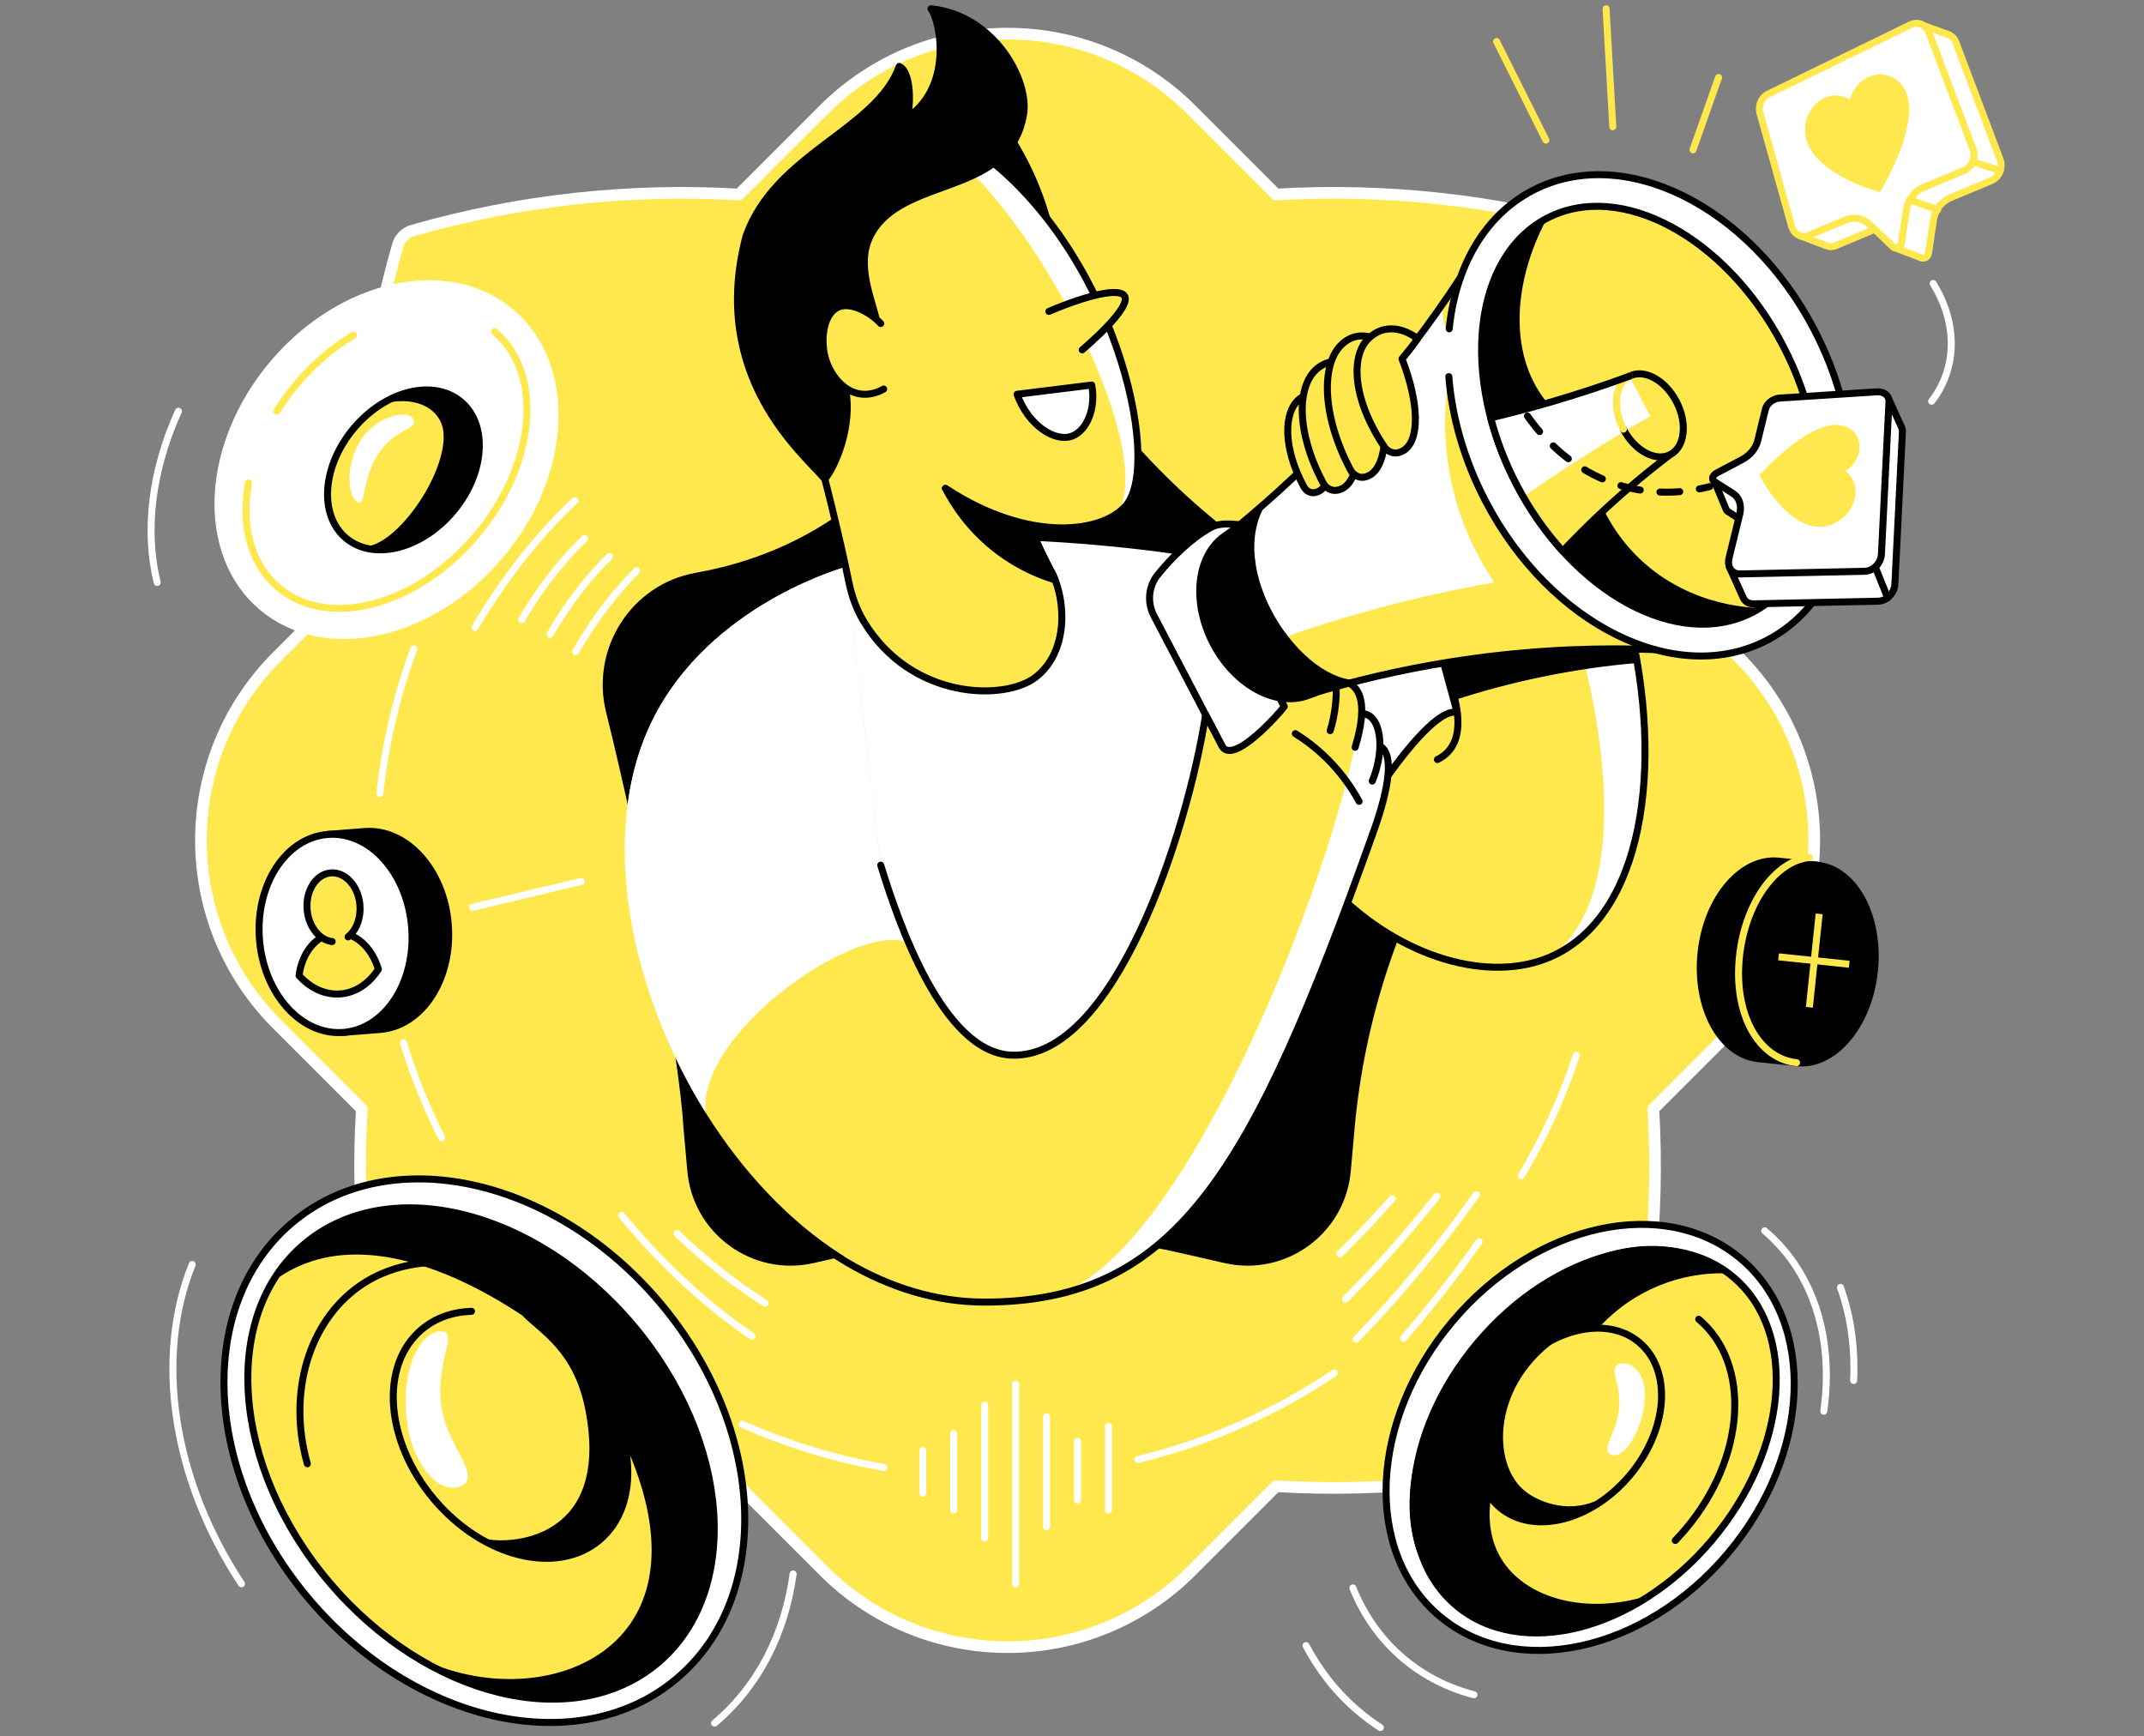<svg width="368" height="298" viewBox="0 0 368 298" fill="none" xmlns="http://www.w3.org/2000/svg">
<rect x="0" y="0" width="368" height="298" fill="#808080" stroke="none"/>
<g clip-path="url(#clip0_9993_617)">
<path d="M283.787 98.134C284.892 79.324 282.834 60.363 277.609 42.115C277.26 40.883 276.282 39.909 275.053 39.556C256.805 34.331 237.844 32.277 219.035 33.382L204.494 18.84C187.069 1.415 158.816 1.415 141.391 18.84L126.846 33.385C108.037 32.28 89.076 34.338 70.828 39.563C69.6 39.913 68.625 40.887 68.276 42.115C63.047 60.363 60.993 79.321 62.101 98.13L47.557 112.675C30.135 130.1 30.135 158.353 47.557 175.775L62.101 190.319C60.993 209.128 63.047 228.086 68.276 246.33C68.625 247.562 69.6 248.533 70.828 248.886C89.076 254.114 108.037 256.166 126.846 255.064L141.391 269.609C158.816 287.038 187.069 287.038 204.494 269.609L219.035 255.068C237.844 256.176 256.805 254.122 275.053 248.893C276.282 248.544 277.256 247.566 277.609 246.337C282.834 228.086 284.889 209.128 283.787 190.319L298.332 175.775C315.757 158.349 315.757 130.097 298.332 112.675L283.787 98.13V98.134Z" fill="#FFE84D" stroke="white" stroke-width="2" stroke-linecap="round" stroke-linejoin="round"/>
<path d="M175.781 54.335L194.036 75.248C206.106 89.076 221.145 100.002 238.027 107.211L263.558 118.113L249.31 141.938C239.887 157.694 234.144 175.37 232.506 193.653L231.849 201.003C230.889 211.742 220.672 219.166 210.159 216.762L202.968 215.117C184.505 210.895 165.325 210.895 146.858 215.117L139.667 216.762C129.157 219.166 118.941 211.742 117.977 201.003L117.32 193.653C116.484 179.641 109.9 145.867 104.036 122.246C101.321 111.313 108.346 100.267 119.435 98.301C131.424 96.175 146.007 90.245 157.523 75.248L175.778 54.335H175.781Z" fill="black"/>
<path d="M229.259 153.085C240.588 164.463 255.747 168.791 266.196 164.191C282.069 157.201 285.698 131.628 279.484 106.267C263.637 106.683 241.368 109.451 225.524 109.867L229.259 153.085Z" fill="#FFE84D"/>
<path d="M279.484 106.267C276.487 106.344 273.26 106.51 269.892 106.722C273.864 118.513 281.503 152.757 266.196 164.191C282.068 157.201 285.697 131.628 279.484 106.267Z" fill="white"/>
<path d="M246.722 130.355C253.218 127.146 248.953 117.488 247.799 113.777" stroke="black" stroke-width="1.2" stroke-linecap="round" stroke-linejoin="round"/>
<path d="M229.259 153.085C240.588 164.463 255.747 168.791 266.196 164.191C282.069 157.201 285.698 131.628 279.484 106.267C263.637 106.683 241.368 109.451 225.524 109.867L229.259 153.085Z" stroke="black" stroke-width="1.2" stroke-linecap="round" stroke-linejoin="round"/>
<path d="M247.798 113.774L250.1 122.268C244.434 120.863 228.201 147.379 226.172 154.729C220.689 145.815 215.207 136.901 209.724 127.987L216.255 113.224L247.801 113.771L247.798 113.774Z" fill="white" stroke="black" stroke-width="1.2" stroke-linecap="round" stroke-linejoin="round"/>
<path d="M175.792 92.831H177.864C184.413 93.152 191.374 93.735 198.692 94.674C203.109 95.242 207.359 95.899 211.433 96.626C214.229 101.438 217.021 106.25 219.817 111.058L205.926 185.366L160.834 189.278L134.548 162.423C122.043 153.71 116.042 138.424 119.385 124.039C122.354 111.266 132.271 101.035 145.156 97.322C155.366 95.825 165.579 94.328 175.788 92.831H175.792Z" fill="white"/>
<path d="M226.171 132.212L214.984 138.058L198.049 105.647C196.86 103.373 197.121 100.602 198.738 98.611C200.905 95.939 204.231 92.518 207.758 90.566C209.42 89.644 211.313 89.955 212.806 90.057C213.957 97.781 215.108 105.506 216.258 113.233L226.175 132.216L226.171 132.212Z" fill="white" stroke="black" stroke-width="1.2" stroke-linecap="round" stroke-linejoin="round"/>
<path d="M151.171 148.479C154.073 157.898 162.104 181.095 173.676 181.088C191.222 181.077 203.733 143.155 206.942 122.673C207.867 124.445 208.795 126.221 209.72 127.993C211.542 131.481 219.467 122.56 220.442 121.25L218.32 117.19C226.168 111.206 231.424 115.584 229.031 122.708C230.425 125.289 231.897 128.476 233.14 132.24C234.496 136.338 235.23 140.066 235.636 143.159C235.604 143.208 235.562 143.251 235.544 143.307C213.805 208.334 197.043 223.264 170.333 223.341C128.006 223.465 95.725 160.446 111.198 125.292C120.175 104.894 143.006 97.901 145.159 97.318C147.164 114.373 149.166 131.424 151.171 148.479V148.479Z" fill="#FFE84D"/>
<path d="M226.79 117.358C227.52 117.15 230.638 116.218 232.283 117.899C233.974 119.625 234.087 125.34 231.029 130.357C229.494 129.601 227.707 128.023 226.175 127.271" fill="#FFE84D"/>
<path d="M229.875 122.575C230.605 122.366 234.185 121.752 235.989 123.26C238.262 125.159 237.588 130.973 233.712 135.502C232.176 134.747 230.796 133.24 229.26 132.484" fill="#FFE84D"/>
<path d="M231.642 130.987C232.373 130.779 235.37 126.747 237.174 128.251C239.448 130.151 238.823 136.936 235.628 143.16C234.092 142.404 232.56 141.652 231.024 140.897" fill="#FFE84D"/>
<path d="M235.544 143.306C235.562 143.25 235.608 143.207 235.636 143.158V143.147C238.824 136.927 239.452 130.146 237.179 128.25C237.507 126.054 237.105 124.186 235.992 123.258C235.286 122.668 234.309 122.407 233.338 122.315C232.385 138.968 207.86 208.334 184.341 220.93C203.609 214.978 217.572 197.076 235.548 143.306H235.544Z" fill="white"/>
<path d="M222.333 125.908C224.007 126.95 226.054 128.446 228.113 130.543C230.587 133.068 232.222 135.592 233.274 137.53" stroke="black" stroke-width="1.2" stroke-linecap="round" stroke-linejoin="round"/>
<path d="M151.17 148.479C149.165 131.424 147.163 114.373 145.158 97.318C143.005 97.901 120.174 104.894 111.197 125.292C103.201 143.462 107.667 169.254 121.124 190.962C119.567 176.848 148.77 156.959 156.494 162.152C154.061 156.846 152.169 151.716 151.17 148.479V148.479Z" fill="white"/>
<path d="M235.543 143.308C214.93 201.07 202.023 223.466 168.962 223.466C152.504 223.466 137.063 213.503 125.964 199.139" stroke="black" stroke-width="1.2" stroke-linecap="round" stroke-linejoin="round"/>
<path d="M151.17 148.479C154.072 157.898 161.687 180.672 173.676 181.088C191.211 181.699 203.732 143.156 206.941 122.673C207.866 124.445 208.795 126.221 209.72 127.993C211.541 131.481 219.467 122.56 220.441 121.25L218.319 117.191C223.495 113.244 227.544 113.805 229.013 116.686C229.772 118.176 229.133 122.966 228.317 125.391" stroke="black" stroke-width="1.2" stroke-linecap="round" stroke-linejoin="round"/>
<path d="M229.016 116.685C233.711 116.692 234.897 120.691 232.595 128.25" stroke="black" stroke-width="1.2" stroke-linecap="round" stroke-linejoin="round"/>
<path d="M233.732 122.468C236.92 122.468 237.912 128.25 235.54 134.054" stroke="black" stroke-width="1.2" stroke-linecap="round" stroke-linejoin="round"/>
<path d="M237.176 128.25C239.449 130.149 237.956 136.716 235.541 143.307" stroke="black" stroke-width="1.2" stroke-linecap="round" stroke-linejoin="round"/>
<path d="M343.276 27.308L335.7 7.242C335.474 6.642 335.044 6.215 334.525 5.979V5.972L334.472 5.95C334.419 5.926 334.362 5.908 334.306 5.89L330.242 4.411L328.83 5.77L326.91 8.76L308.094 17.925C306.982 18.465 306.367 19.913 306.72 21.166L310.431 34.432L308.475 37.475L308.969 40.459L313.488 42.178L313.502 42.171C313.978 42.372 314.512 42.397 315.038 42.178L321.434 39.505C322.059 39.244 322.716 39.17 323.355 39.251L325.046 42.443L329.776 44.25V44.243C330.299 44.458 330.906 44.123 331.008 43.452L331.863 37.797C332.128 36.046 333.211 34.588 334.719 33.956L341.765 31.012C343.153 30.433 343.83 28.766 343.276 27.305V27.308Z" fill="white" stroke="#FFE84D" stroke-width="1.2" stroke-linecap="round" stroke-linejoin="round"/>
<path d="M331.813 48.656C335.368 54.396 335.954 60.917 333.158 66.346C332.688 67.261 332.145 68.097 331.555 68.86" stroke="white" stroke-width="1.2" stroke-linecap="round" stroke-linejoin="round"/>
<path d="M250.681 47.615C245.735 55.202 239.359 63.791 231.222 72.606C224.875 79.483 218.601 85.255 212.801 90.052C211.936 90.766 211.018 91.401 210.107 92.054C205.409 95.404 204.512 103.326 208.233 110.447C211.982 117.627 219.085 121.419 224.539 119.361C225.503 118.997 226.47 118.644 227.462 118.362C234.802 116.258 243.341 114.309 252.926 113.006C264.675 111.407 275.209 111.156 284.049 111.488C272.925 90.197 261.801 68.91 250.681 47.619V47.615Z" fill="white"/>
<path d="M252.927 113.004C264.676 111.405 275.21 111.154 284.05 111.486C281.582 106.763 279.115 102.043 276.65 97.319C268.534 98.015 259.557 99.215 249.919 101.199C237.327 103.79 226.281 107.165 216.964 110.586L211.545 115.101C215.386 119.136 220.428 120.909 224.537 119.355C225.501 118.992 226.468 118.639 227.46 118.356C234.799 116.252 243.339 114.303 252.924 113.001L252.927 113.004Z" fill="#FFE84D"/>
<path d="M233.711 116.692C223.519 117.737 209.723 97.322 217.641 85.908C215.999 87.363 214.379 88.75 212.801 90.056C211.936 90.769 211.018 91.405 210.107 92.058C205.409 95.408 204.512 103.33 208.233 110.451C211.982 117.631 219.085 121.423 224.539 119.364C225.503 119.001 226.47 118.648 227.462 118.365C229.457 117.793 231.543 117.236 233.711 116.699V116.692Z" fill="black"/>
<path d="M303.338 109.836C318.909 101.699 322.508 77.833 311.376 56.531C300.244 35.228 278.597 24.555 263.026 32.692C247.455 40.829 243.856 64.694 254.988 85.997C266.12 107.3 287.768 117.973 303.338 109.836Z" fill="white"/>
<path d="M250.68 47.615C249.688 49.091 248.696 50.566 247.704 52.042C247.641 52.536 247.602 53.115 247.634 53.765C247.69 54.912 247.948 55.862 248.199 56.55C248.612 54.976 249.042 53.387 249.491 51.781C249.883 50.376 250.282 48.985 250.68 47.615V47.615Z" fill="#FFE84D"/>
<path d="M256.475 99.953C254.24 96.656 251.176 91.282 249.418 84.049C247.409 75.778 248.002 68.781 248.676 64.64C249.096 69.123 250.254 75.841 253.654 83.293C257.128 90.908 261.562 96.267 264.721 99.536C264.654 99.808 264.118 101.863 262.321 102.604C260.4 103.395 257.774 102.392 256.475 99.953V99.953Z" fill="#FFE84D"/>
<path d="M248.745 56.435C249.808 45.898 254.711 37.058 263.032 32.709C278.604 24.571 300.251 35.247 311.382 56.552C322.513 77.857 318.912 101.721 303.34 109.859C287.768 117.996 266.121 107.32 254.99 86.015C251.297 78.948 249.225 71.598 248.674 64.636" stroke="black" stroke-width="1.2" stroke-linecap="round" stroke-linejoin="round"/>
<path d="M300.847 105.068C313.467 98.474 315.788 77.993 306.032 59.324C296.277 40.655 278.138 30.866 265.518 37.461C252.899 44.055 250.577 64.536 260.333 83.205C270.089 101.874 288.228 111.663 300.847 105.068Z" fill="#FFE84D" stroke="black" stroke-width="1.2" stroke-linecap="round" stroke-linejoin="round"/>
<path d="M302.134 104.34C300.143 104.304 288.497 103.898 279.847 94.268C272.557 86.152 272.134 76.747 272.098 74.283C268.519 72.437 266.344 70.181 265.027 68.437C259.139 60.628 259.57 48.604 265.518 37.477C252.897 44.071 250.574 64.55 260.329 83.222C270.083 101.893 288.221 111.683 300.842 105.088C301.287 104.855 301.714 104.604 302.13 104.34H302.134Z" fill="black"/>
<path d="M279.673 64.561C275.56 66.073 271.137 67.545 266.42 68.928C262.78 69.995 259.257 70.916 255.868 71.721C256.867 75.544 258.346 79.42 260.334 83.226C262.576 87.515 265.266 91.321 268.228 94.579C270.194 92.493 272.319 90.357 274.614 88.204C278.787 84.285 282.868 80.91 286.698 78.012L279.673 64.565V64.561Z" fill="white"/>
<path d="M261.455 85.248C263.453 88.718 265.744 91.843 268.23 94.575C270.196 92.489 272.321 90.353 274.616 88.199C278.789 84.281 282.87 80.906 286.7 78.007L283.265 71.431C279.286 73.718 275.202 76.186 271.04 78.851C267.707 80.984 264.516 83.123 261.455 85.248V85.248Z" fill="#FFE84D"/>
<path d="M279.671 64.561C282.181 63.248 285.789 65.197 287.731 68.91C289.673 72.624 289.21 76.698 286.7 78.008C284.19 79.317 280.582 77.372 278.641 73.659" stroke="black" stroke-width="1.2" stroke-linecap="round" stroke-linejoin="round"/>
<path d="M278.641 73.659C276.699 69.945 277.162 65.871 279.672 64.561" stroke="#FFE84D" stroke-width="1.2" stroke-linecap="round" stroke-linejoin="round"/>
<path d="M279.673 64.561C275.56 66.073 271.137 67.545 266.42 68.928C262.78 69.995 259.257 70.916 255.868 71.721C256.867 75.544 258.346 79.42 260.334 83.226C262.576 87.515 265.266 91.321 268.228 94.579C270.194 92.493 272.319 90.357 274.614 88.204C278.787 84.285 282.868 80.91 286.698 78.012" stroke="black" stroke-width="1.2" stroke-linecap="round" stroke-linejoin="round"/>
<path d="M250.681 47.615C245.735 55.202 239.359 63.791 231.222 72.606C224.875 79.483 218.601 85.255 212.801 90.052C211.936 90.766 211.018 91.401 210.107 92.054C205.409 95.404 204.512 103.326 208.233 110.447C211.982 117.627 219.085 121.419 224.539 119.361C225.503 118.997 226.47 118.644 227.462 118.362C234.802 116.258 243.341 114.309 252.926 113.006C264.675 111.407 275.209 111.156 284.049 111.488" stroke="black" stroke-width="1.2" stroke-linecap="round" stroke-linejoin="round"/>
<path d="M327.887 4.264L303.454 16.165C302.342 16.705 301.728 18.152 302.081 19.405L307.5 38.779C307.892 40.184 309.191 40.926 310.398 40.421L316.795 37.748C318.218 37.155 319.817 37.473 320.993 38.603L324.844 42.303C325.398 42.836 326.246 42.497 326.366 41.695L327.22 36.04C327.485 34.289 328.569 32.831 330.076 32.199L337.122 29.255C338.51 28.676 339.188 27.009 338.633 25.548L331.057 5.482C330.57 4.19 329.148 3.65 327.887 4.264V4.264Z" fill="white" stroke="#FFE84D" stroke-width="1.2" stroke-linecap="round" stroke-linejoin="round"/>
<path d="M320.619 13.262C319.052 14.003 317.943 15.465 317.495 17.121C316.224 16.266 314.596 16.104 313.068 16.842C310.635 18.014 309.287 21.06 310.004 23.821C311.532 29.685 321.177 32.562 322.515 32.936C322.603 32.961 322.695 32.922 322.748 32.834C323.524 31.545 329.258 21.721 327.277 16.139C326.257 13.269 323.27 12.009 320.619 13.262" fill="#FFE84D"/>
<path d="M324.178 68.471L321.074 69.248L305.778 73.099L298.467 81.303L293.987 81.921L296.281 87.421C296.31 87.548 296.38 87.661 296.5 87.739L299.748 89.818V91.174L296.839 97.313L299.145 102.436C299.423 103.173 300.08 103.653 300.963 103.632L322.356 103.177C323.87 103.145 325.166 101.797 325.244 100.201L326.536 74.049C326.55 73.794 326.497 73.562 326.398 73.35C326.356 73.261 324.178 68.464 324.178 68.464V68.471Z" fill="white" stroke="black" stroke-width="1.2" stroke-linecap="round" stroke-linejoin="round"/>
<path d="M322.936 95.072L324.228 68.92C324.278 67.911 323.363 67.169 322.188 67.243L305.472 68.317C304.356 68.387 303.258 69.238 303.018 70.227L301.687 75.677C301.38 76.941 300.357 78.169 299.004 78.883L294.602 81.209C293.974 81.541 293.744 82.318 294.193 82.603L297.483 84.711C298.545 85.389 298.98 86.734 298.609 88.255L296.78 95.733C296.403 97.275 297.236 98.528 298.655 98.5L320.048 98.045C321.563 98.013 322.858 96.665 322.936 95.069V95.072Z" fill="white" stroke="black" stroke-width="1.2" stroke-linecap="round" stroke-linejoin="round"/>
<path d="M318.467 84.817C318.619 83.133 317.927 81.718 316.762 80.888C318.107 79.949 319.042 78.523 319.17 76.994C319.367 74.622 317.542 72.857 315.036 72.913C309.899 73.034 303.047 80.398 302.097 81.442C302.034 81.513 302.012 81.601 302.048 81.665C302.56 82.646 306.895 90.582 312.526 90.402C315.53 90.307 318.206 87.748 318.467 84.817Z" fill="#FFE84D"/>
<path d="M321.876 97.318L324.002 102.582" stroke="black" stroke-width="1.2" stroke-linecap="round" stroke-linejoin="round"/>
<path d="M258.741 65.529C259.606 67.443 265.724 80.416 279.608 83.724C285.391 85.101 290.411 84.3 293.471 83.509" stroke="black" stroke-width="1.2" stroke-linecap="round" stroke-linejoin="round" stroke-dasharray="3.4 3.4"/>
<path d="M294.978 13.296L290.59 25.708" stroke="#FFE84D" stroke-width="1.2" stroke-linecap="round" stroke-linejoin="round"/>
<path d="M276.82 21.757L275.673 1.5" stroke="#FFE84D" stroke-width="1.2" stroke-linecap="round" stroke-linejoin="round"/>
<path d="M256.88 7.128L265.342 24.055" stroke="#FFE84D" stroke-width="1.2" stroke-linecap="round" stroke-linejoin="round"/>
<path d="M338.599 27.749L343.319 29.292" stroke="#FFE84D" stroke-width="1.2" stroke-linecap="round" stroke-linejoin="round"/>
<path d="M327.895 34.348L332.586 35.989" stroke="#FFE84D" stroke-width="1.2" stroke-linecap="round" stroke-linejoin="round"/>
<path d="M230.019 69.767C229.271 69.071 226.013 66.085 223.033 68.485C220.301 70.688 220.17 76.835 223.817 83.574C224.184 84.255 224.925 84.672 225.677 84.537C225.967 84.488 226.207 84.396 226.404 84.29C228.688 83.079 229.08 78.024 227.298 71.694C228.205 71.052 229.112 70.409 230.019 69.77V69.767Z" fill="#FFE84D" stroke="black" stroke-width="1.2" stroke-linecap="round" stroke-linejoin="round"/>
<path d="M235.125 64.897C234.161 63.99 229.963 60.103 226.115 63.234C222.589 66.104 222.412 74.111 227.107 82.884C227.58 83.77 228.537 84.314 229.508 84.137C229.882 84.07 230.189 83.953 230.443 83.816C233.391 82.234 233.903 75.654 231.608 67.407C232.78 66.57 233.953 65.734 235.121 64.897H235.125Z" fill="#FFE84D" stroke="black" stroke-width="1.2" stroke-linecap="round" stroke-linejoin="round"/>
<path d="M239.588 60.603C238.586 59.64 234.212 55.516 230.343 59.071C226.795 62.333 226.781 71.113 231.762 80.578C232.263 81.531 233.252 82.096 234.24 81.877C234.621 81.792 234.932 81.651 235.19 81.496C238.173 79.667 238.561 72.437 236.048 63.47C237.227 62.513 238.409 61.56 239.588 60.603V60.603Z" fill="#FFE84D" stroke="black" stroke-width="1.2" stroke-linecap="round" stroke-linejoin="round"/>
<path d="M243.317 58.118C242.293 57.337 238.385 54.778 234.9 58.086C231.706 61.118 232.242 68.747 237.608 76.687C238.148 77.488 239.13 77.922 240.065 77.675C240.425 77.58 240.715 77.442 240.951 77.29C243.694 75.532 243.613 69.231 240.641 61.584C241.809 60.123 242.505 59.357 243.317 58.118Z" fill="#FFE84D" stroke="black" stroke-width="1.2" stroke-linecap="round" stroke-linejoin="round"/>
<path d="M249.658 120.144C254.138 118.686 259.197 117.288 264.789 116.137C270.677 114.926 276.139 114.195 281.035 113.775C280.89 112.981 280.749 112.183 280.604 111.389C275.687 111.297 270.345 111.399 264.644 111.798C258.558 112.225 252.927 112.928 247.801 113.775C248.423 115.897 249.04 118.022 249.662 120.144H249.658Z" fill="black"/>
<path d="M172.946 21.757C174.259 23.677 175.639 25.961 176.924 28.616C178.717 32.319 179.854 35.765 180.592 38.656L166.107 28.44L172.949 21.757H172.946Z" fill="black"/>
<path d="M139.412 74.562C140.821 78.505 144.369 93.254 145.685 99.831C146.173 102.26 147.013 104.615 148.301 106.729C156.47 120.162 172.498 120.328 177.786 116.208C183.276 111.933 183.021 103.411 180.695 98.567C175.181 88.467 170.796 74.022 169.419 68.924L139.412 74.562V74.562Z" fill="#FFE84D"/>
<path d="M139.412 74.562C140.821 78.505 144.369 93.254 145.685 99.831C146.173 102.26 147.013 104.615 148.301 106.729C156.47 120.162 172.498 120.328 177.786 116.208C183.276 111.933 183.021 103.411 180.695 98.567C175.181 88.467 170.796 74.022 169.419 68.924" stroke="black" stroke-width="1.2" stroke-linecap="round" stroke-linejoin="round"/>
<path d="M181.111 99.527C180.98 99.195 180.843 98.874 180.698 98.57C178.636 94.793 176.73 90.408 175.081 86.13C170.81 85.349 166.542 84.569 162.27 83.789C163.612 86.387 166.362 90.853 171.445 94.648C175.092 97.37 178.643 98.775 181.107 99.527H181.111Z" fill="black" stroke="black" stroke-width="1.2" stroke-linecap="round" stroke-linejoin="round"/>
<path d="M162.27 83.792C176.748 93.345 189.591 91.456 193.414 86.563C199.437 78.867 191.222 42.534 167.548 25.705L157.741 26.235L144.552 38.647L135.147 55.123L139.412 74.564L162.267 83.788L162.27 83.792Z" fill="#FFE84D"/>
<path d="M167.552 25.708L165.953 28.86C179.932 41.862 198.149 77.087 191.893 88.013C192.497 87.572 193.009 87.089 193.418 86.566C199.441 78.87 191.226 42.537 167.552 25.708V25.708Z" fill="white"/>
<path d="M174.573 67.669C176.483 72.989 181.135 76.021 184.115 74.807C186.505 73.832 188.143 70.157 187.388 66.08C183.116 66.61 178.844 67.139 174.573 67.665V67.669Z" fill="white" stroke="black" stroke-width="1.2" stroke-linecap="round" stroke-linejoin="round"/>
<path d="M167.552 25.708C191.226 42.537 199.437 78.867 193.418 86.566C189.592 91.456 176.748 93.344 162.274 83.795" stroke="black" stroke-width="1.2" stroke-linecap="round" stroke-linejoin="round"/>
<path d="M180.028 53.447C186.824 50.562 192.165 49.366 193.026 50.809C194.234 52.843 186.291 59.589 185.754 60.041" fill="#FFE84D"/>
<path d="M180.028 53.447C186.824 50.562 192.165 49.366 193.026 50.809C194.234 52.843 186.291 59.589 185.754 60.041" stroke="black" stroke-width="1.2" stroke-linecap="round" stroke-linejoin="round"/>
<path d="M159.802 1.5C170.58 2.616 176.673 13.694 175.688 19.617C173.309 33.897 154.704 30.042 149.398 40.428C146.846 45.423 149.674 51.298 150.479 55.149C149.631 59.64 145.939 62.062 145.091 66.552C146.479 73.242 143.196 80.327 141.582 82.219C137.77 77.75 121.696 64.621 128.054 40.52C133.082 26.272 150.408 22.346 154.355 11.399C156.748 12.539 156.236 20.002 155.439 20.366C163.615 15.162 161.479 3.83 159.806 1.507L159.802 1.5Z" fill="black" stroke="black" stroke-width="1.2" stroke-linecap="round" stroke-linejoin="round"/>
<path d="M151.171 55.528C149.258 53.445 146.042 51.934 144.118 52.623C141.12 53.696 140.746 58.765 141.816 61.942C142.557 64.152 144.633 67.34 147.955 67.644C149.614 67.796 150.973 67.171 151.683 66.768" fill="#FFE84D"/>
<path d="M151.171 55.528C149.258 53.445 146.042 51.934 144.118 52.623C141.12 53.696 140.746 58.765 141.816 61.942C142.557 64.152 144.633 67.34 147.955 67.644C149.614 67.796 150.973 67.171 151.683 66.768" stroke="black" stroke-width="1.2" stroke-linecap="round" stroke-linejoin="round"/>
<path d="M76.948 158.656C76.203 149.276 69.753 142.134 62.537 142.706L56.25 143.204L56.416 145.301C52.61 148.51 50.316 154.31 50.827 160.728C51.336 167.142 54.517 172.508 58.781 175.078L58.947 177.175L65.234 176.678C72.447 176.106 77.689 168.035 76.944 158.656H76.948Z" fill="black" stroke="black" stroke-width="1.2" stroke-linecap="round" stroke-linejoin="round"/>
<path d="M58.946 177.184C66.159 176.612 71.402 168.542 70.657 159.16C69.912 149.778 63.461 142.637 56.248 143.21C49.035 143.783 43.792 151.852 44.537 161.234C45.282 170.616 51.733 177.757 58.946 177.184Z" fill="white" stroke="black" stroke-width="1.2" stroke-linecap="round" stroke-linejoin="round"/>
<path d="M58.426 170.577C61.088 170.365 63.383 168.762 64.943 166.348C63.817 162.514 60.855 159.859 57.596 160.117C54.338 160.375 51.831 163.464 51.327 167.428C53.247 169.567 55.768 170.785 58.429 170.573L58.426 170.577Z" fill="#FFE84D" stroke="black" stroke-width="1.2" stroke-linecap="round" stroke-linejoin="round"/>
<path d="M57.712 161.608C60.217 161.409 62.039 158.607 61.78 155.35C61.521 152.092 59.281 149.613 56.776 149.812C54.27 150.011 52.449 152.813 52.708 156.07C52.966 159.327 55.207 161.807 57.712 161.608Z" fill="#FFE84D"/>
<path d="M57.015 161.593C54.805 161.332 52.944 159.019 52.711 156.068C52.454 152.81 54.275 150.007 56.778 149.809C59.281 149.611 61.523 152.089 61.781 155.348C61.947 157.441 61.255 159.344 60.075 160.491C59.966 160.597 59.853 160.696 59.736 160.792" stroke="black" stroke-width="1.2" stroke-linecap="round" stroke-linejoin="round"/>
<path d="M232.211 272.518C234.093 277.199 236.977 281.34 240.881 284.637C244.443 287.648 248.556 289.703 252.994 290.854" stroke="white" stroke-width="1.2" stroke-linecap="round" stroke-linejoin="round"/>
<path d="M224.172 282.416C226.421 286.702 229.429 290.532 233.206 293.723C234.396 294.73 235.635 295.647 236.92 296.484" stroke="white" stroke-width="1.2" stroke-linecap="round" stroke-linejoin="round"/>
<path d="M313.036 242.19C314.763 229.986 311.437 218.456 302.894 211.24" stroke="white" stroke-width="1.2" stroke-linecap="round" stroke-linejoin="round"/>
<path d="M318.162 236.919C318.416 231.271 317.664 225.838 315.892 220.931" stroke="white" stroke-width="1.2" stroke-linecap="round" stroke-linejoin="round"/>
<path d="M296.537 266.627C310.832 249.704 311.854 227.059 298.819 216.047C285.784 205.035 263.628 209.827 249.332 226.75C235.037 243.672 234.015 266.317 247.05 277.329C260.085 288.341 282.241 283.549 296.537 266.627Z" fill="white" stroke="black" stroke-width="1.2" stroke-linecap="round" stroke-linejoin="round"/>
<path d="M293.827 264.336C306.966 248.782 308.623 228.574 297.527 219.201C286.431 209.827 266.784 214.837 253.645 230.391C240.506 245.945 238.849 266.152 249.945 275.526C261.041 284.9 280.688 279.889 293.827 264.336Z" fill="#FFE84D" stroke="black" stroke-width="1.2" stroke-linecap="round" stroke-linejoin="round"/>
<path d="M287.552 264.378C288.145 263.76 288.727 263.118 289.289 262.451C299.629 250.211 300.649 234.075 291.569 226.403" stroke="black" stroke-width="1.2" stroke-linecap="round" stroke-linejoin="round"/>
<path d="M253.649 230.399C240.509 245.953 237.607 265.108 249.147 274.859C257.864 282.223 271.413 281.333 283.183 273.757C272.214 277.305 261.722 274.28 257.627 267.431C255.474 263.827 255.488 259.83 255.887 257.052C262.036 247.351 268.186 237.65 274.339 227.949C276.013 226.099 279.193 223.063 284.1 220.916C289.428 218.586 294.19 218.435 296.732 218.537C285.191 208.79 266.788 214.848 253.649 230.402V230.399Z" fill="black"/>
<path d="M279.7 253.245C286.308 245.422 287.06 235.191 281.379 230.392C275.699 225.593 265.737 228.044 259.129 235.867C252.521 243.689 251.769 253.92 257.45 258.719C263.13 263.518 273.092 261.067 279.7 253.245Z" fill="#FFE84D" stroke="black" stroke-width="1.2" stroke-linecap="round" stroke-linejoin="round"/>
<path d="M277.357 234.512C276.488 235.592 278.292 237.718 277.883 241.806C277.487 245.788 275.048 248.4 276.125 249.364C279.079 252.008 284.297 240.98 281.575 236.006C280.417 233.894 278.2 233.46 277.357 234.512V234.512Z" fill="white"/>
<path d="M258.044 259.188C261.507 261.144 264.748 261.201 265.5 261.151C268.26 260.971 271.423 259.616 273.948 257.575C268.928 259.771 263.742 257.699 261.422 255.623C255.686 250.486 256.36 236.143 269.33 228.655C267.24 229.089 261.602 230.805 257.758 235.169C250.185 243.768 254.146 255.711 254.337 256.251C255.096 257.077 256.31 258.214 258.04 259.192L258.044 259.188Z" fill="black"/>
<path d="M116.161 288.062C132.791 274.013 131.488 245.122 113.249 223.531C95.01 201.941 66.743 195.828 50.112 209.877C33.482 223.925 34.785 252.817 53.024 274.407C71.263 295.997 99.53 302.111 116.161 288.062Z" fill="white" stroke="black" stroke-width="1.2" stroke-linecap="round" stroke-linejoin="round"/>
<path d="M41.447 271.822C29.504 253.701 26.57 232.834 32.995 217.004" stroke="white" stroke-width="1.2" stroke-linecap="round" stroke-linejoin="round"/>
<path d="M136.133 270.124C134.735 280.27 130.266 289.3 122.651 295.729" stroke="white" stroke-width="1.2" stroke-linecap="round" stroke-linejoin="round"/>
<path d="M112.921 285.382C127.331 273.209 125.422 247.253 108.658 227.408C91.894 207.564 66.623 201.344 52.213 213.517C37.803 225.69 39.711 251.646 56.475 271.491C73.24 291.335 98.511 297.555 112.921 285.382Z" fill="#FFE84D" stroke="black" stroke-width="1.2" stroke-linecap="round" stroke-linejoin="round"/>
<path d="M52.753 251.218C49.315 239.06 53.025 226.828 61.663 220.745C68.254 216.103 75.65 216.498 78.39 216.788" stroke="black" stroke-width="1.2" stroke-linecap="round" stroke-linejoin="round"/>
<path d="M108.668 227.4C125.433 247.243 128.222 272.457 113.497 284.894C102.377 294.288 85.093 293.154 70.075 283.485C90.374 295.403 124.423 284.954 107.082 247.296C99.235 234.919 105.547 244.38 97.699 232.003C95.567 229.645 66.283 205.562 47.107 219.753C61.818 198.533 91.902 207.56 108.664 227.403L108.668 227.4Z" fill="black"/>
<path d="M100.753 235.157C109.183 245.137 110.143 258.188 102.895 264.31C95.648 270.431 82.939 267.303 74.509 257.327C66.078 247.35 65.118 234.296 72.366 228.174C74.745 226.162 77.718 225.149 80.93 225.05" fill="#FFE84D"/>
<path d="M100.753 235.157C109.183 245.137 110.143 258.188 102.895 264.31C95.648 270.431 82.939 267.303 74.509 257.327C66.078 247.35 65.118 234.296 72.366 228.174C74.745 226.162 77.718 225.149 80.93 225.05" stroke="black" stroke-width="1.2" stroke-linecap="round" stroke-linejoin="round"/>
<path d="M76.24 228.569C78.686 229.028 73.331 236.349 76.741 245.069C78.358 249.203 81.299 252.709 79.94 254.47C79.227 255.395 77.737 255.314 77.461 255.3C73.447 255.088 70.987 248.751 70.796 248.144C67.499 237.564 71.665 227.711 76.236 228.569H76.24Z" fill="white"/>
<path d="M102.146 264.899C98.503 267.543 94.492 267.525 92.635 267.402C89.112 267.169 85.377 265.905 81.857 263.716C85.564 265.354 105.097 265.527 100.455 241.892C98.46 231.743 92.473 228.756 89.631 225.752C91.177 226.652 117.022 239.809 104.896 262.174C104.335 262.926 103.445 263.953 102.142 264.899H102.146Z" fill="black"/>
<path d="M104.606 95.519C101.323 98.718 97.701 103.159 94.418 108.839" stroke="white" stroke-width="1.2" stroke-linecap="round" stroke-linejoin="round"/>
<path d="M109.276 97.959C105.904 101.309 102.183 105.937 98.812 111.836" stroke="white" stroke-width="1.2" stroke-linecap="round" stroke-linejoin="round"/>
<path d="M100.343 92.422C96.866 95.744 93.028 100.379 89.555 106.328" stroke="white" stroke-width="1.2" stroke-linecap="round" stroke-linejoin="round"/>
<path d="M98.678 85.904C93.153 91.076 87.057 98.338 81.532 107.686" stroke="white" stroke-width="1.2" stroke-linecap="round" stroke-linejoin="round"/>
<path d="M65.209 136.136C66.155 127.522 68.135 119.222 71.023 111.36" stroke="white" stroke-width="1.2" stroke-linecap="round" stroke-linejoin="round"/>
<path d="M75.81 195.269C73.187 190.062 70.984 184.608 69.24 178.952" stroke="white" stroke-width="1.2" stroke-linecap="round" stroke-linejoin="round"/>
<path d="M151.685 251.847C143.191 250.34 135.043 247.819 127.379 244.416" stroke="white" stroke-width="1.2" stroke-linecap="round" stroke-linejoin="round"/>
<path d="M229.016 235.641C218.884 242.433 207.513 247.516 195.312 250.485" stroke="white" stroke-width="1.2" stroke-linecap="round" stroke-linejoin="round"/>
<path d="M270.575 181.099C268.16 188.378 264.972 195.308 261.114 201.789" stroke="white" stroke-width="1.2" stroke-linecap="round" stroke-linejoin="round"/>
<path d="M169.013 241.176V263.985" stroke="white" stroke-width="1.2" stroke-linecap="round" stroke-linejoin="round"/>
<path d="M179.638 243.141V262.017" stroke="white" stroke-width="1.2" stroke-linecap="round" stroke-linejoin="round"/>
<path d="M174.327 237.567V271.821" stroke="white" stroke-width="1.2" stroke-linecap="round" stroke-linejoin="round"/>
<path d="M163.702 246.039V259.119" stroke="white" stroke-width="1.2" stroke-linecap="round" stroke-linejoin="round"/>
<path d="M158.392 248.921V256.236" stroke="white" stroke-width="1.2" stroke-linecap="round" stroke-linejoin="round"/>
<path d="M184.951 247.375V257.433" stroke="white" stroke-width="1.2" stroke-linecap="round" stroke-linejoin="round"/>
<path d="M190.261 244.767V259.121" stroke="white" stroke-width="1.2" stroke-linecap="round" stroke-linejoin="round"/>
<path d="M246.632 205.305C241.4 211.903 236.122 217.788 230.95 222.952" stroke="white" stroke-width="1.2" stroke-linecap="round" stroke-linejoin="round"/>
<path d="M253.871 213.113C249.603 219.125 245.254 224.647 240.915 229.677" stroke="white" stroke-width="1.2" stroke-linecap="round" stroke-linejoin="round"/>
<path d="M253.398 205.05C246.599 214.557 239.609 222.821 232.771 229.843" stroke="white" stroke-width="1.2" stroke-linecap="round" stroke-linejoin="round"/>
<path d="M238.953 205.731C235.949 209.113 232.952 212.262 229.994 215.175" stroke="white" stroke-width="1.2" stroke-linecap="round" stroke-linejoin="round"/>
<path d="M116.195 211.69C121.278 216.559 126.404 220.544 131.34 223.644" stroke="white" stroke-width="1.2" stroke-linecap="round" stroke-linejoin="round"/>
<path d="M106.704 208.599C113.99 217.431 121.693 224.337 129.057 229.311" stroke="white" stroke-width="1.2" stroke-linecap="round" stroke-linejoin="round"/>
<path d="M81.102 155.711L99.745 151.273" stroke="white" stroke-width="1.2" stroke-linecap="round" stroke-linejoin="round"/>
<path d="M311.6 151.49L311.915 148.482L305.331 147.79C298.934 147.12 292.954 154.162 291.972 163.521C290.991 172.88 295.379 181.01 301.776 181.681L308.36 182.373L308.674 179.365C312.013 176.622 314.523 171.729 315.131 165.95C315.738 160.171 314.294 154.865 311.597 151.49H311.6Z" fill="black" stroke="black" stroke-width="1.2" stroke-linecap="round" stroke-linejoin="round"/>
<path d="M321.725 166.651C322.707 157.292 318.319 149.16 311.924 148.489C305.529 147.818 299.549 154.862 298.567 164.221C297.585 173.581 301.973 181.713 308.368 182.384C314.763 183.055 320.743 176.011 321.725 166.651Z" fill="black" stroke="black" stroke-width="1.2" stroke-linecap="round" stroke-linejoin="round"/>
<path d="M312.242 156.838L310.562 172.872" stroke="#FFE84D" stroke-width="1.2" stroke-miterlimit="10"/>
<path d="M317.406 165.485L305.276 164.214" stroke="#FFE84D" stroke-width="1.2" stroke-miterlimit="10"/>
<path d="M308.362 182.376C301.905 181.698 297.517 174.165 298.562 164.174C299.522 155.01 304.722 147.755 310.561 147.169" stroke="#FFE84D" stroke-width="1.2" stroke-linecap="round" stroke-linejoin="round"/>
<path d="M85.828 95.344C97.631 81.372 98.475 62.675 87.712 53.584C76.95 44.492 58.657 48.448 46.854 62.42C35.051 76.392 34.207 95.089 44.969 104.181C55.732 113.272 74.025 109.316 85.828 95.344Z" fill="white" stroke="white" stroke-width="1.2" stroke-linecap="round" stroke-linejoin="round"/>
<path d="M42.641 82.891C41.37 90.128 43.022 96.814 47.788 100.842C56.296 108.03 71.497 104.023 81.742 91.897C91.987 79.77 93.399 64.113 84.891 56.926" stroke="#FFE84D" stroke-width="1.2" stroke-linecap="round" stroke-linejoin="round"/>
<path d="M60.693 57.514C57.216 59.582 53.873 62.392 50.936 65.87C49.654 67.384 48.514 68.955 47.511 70.558" stroke="#FFE84D" stroke-width="1.2" stroke-linecap="round" stroke-linejoin="round"/>
<path d="M77.737 87.817C83.193 81.359 83.814 72.912 79.123 68.949C74.433 64.987 66.209 67.011 60.753 73.469C55.298 79.927 54.677 88.374 59.367 92.336C64.057 96.298 72.282 94.275 77.737 87.817Z" fill="#FFE84D" stroke="black" stroke-width="1.2" stroke-linecap="round" stroke-linejoin="round"/>
<path d="M61.846 86.243C62.566 86.105 62.601 81.17 65.044 77.707C68.091 73.389 71.335 73.919 70.996 72.154C70.586 70 64.271 71.296 61.662 75.984C58.686 81.332 60.264 86.546 61.846 86.243Z" fill="white"/>
<path d="M79.124 68.951C78.965 68.816 78.803 68.693 78.637 68.569C78.439 68.424 78.234 68.294 78.026 68.17C77.987 68.146 77.945 68.124 77.906 68.1C77.701 67.983 77.489 67.87 77.274 67.771L77.26 67.764C77.034 67.659 76.801 67.567 76.564 67.482C76.529 67.471 76.497 67.457 76.462 67.447C76.254 67.373 76.042 67.309 75.827 67.252C75.795 67.245 75.763 67.235 75.731 67.228C75.241 67.104 74.736 67.019 74.217 66.97C74.181 66.97 74.146 66.963 74.107 66.96C73.585 66.917 73.048 66.914 72.505 66.949C72.484 66.949 72.459 66.949 72.438 66.952C72.169 66.97 71.901 66.998 71.633 67.034H71.612C71.043 67.115 70.468 67.231 69.892 67.39C69.878 67.394 69.864 67.397 69.853 67.401C69.275 67.56 68.695 67.757 68.117 67.994H68.106C67.231 68.357 66.359 68.802 65.504 69.332C71.979 67.665 75.625 70.585 76.077 73.872C77.083 81.172 67.361 94.909 61.766 93.747C66.528 95.565 73.119 93.274 77.733 87.813C83.191 81.356 83.812 72.908 79.12 68.944L79.124 68.951Z" fill="black"/>
<path d="M30.624 70.577C26.042 80.656 24.785 91.12 26.981 99.956" stroke="white" stroke-width="1.2" stroke-linecap="round" stroke-linejoin="round"/>
</g>
<defs>
<clipPath id="clip0_9993_617">
<rect width="368" height="297.99" fill="white"/>
</clipPath>
</defs>
</svg>

